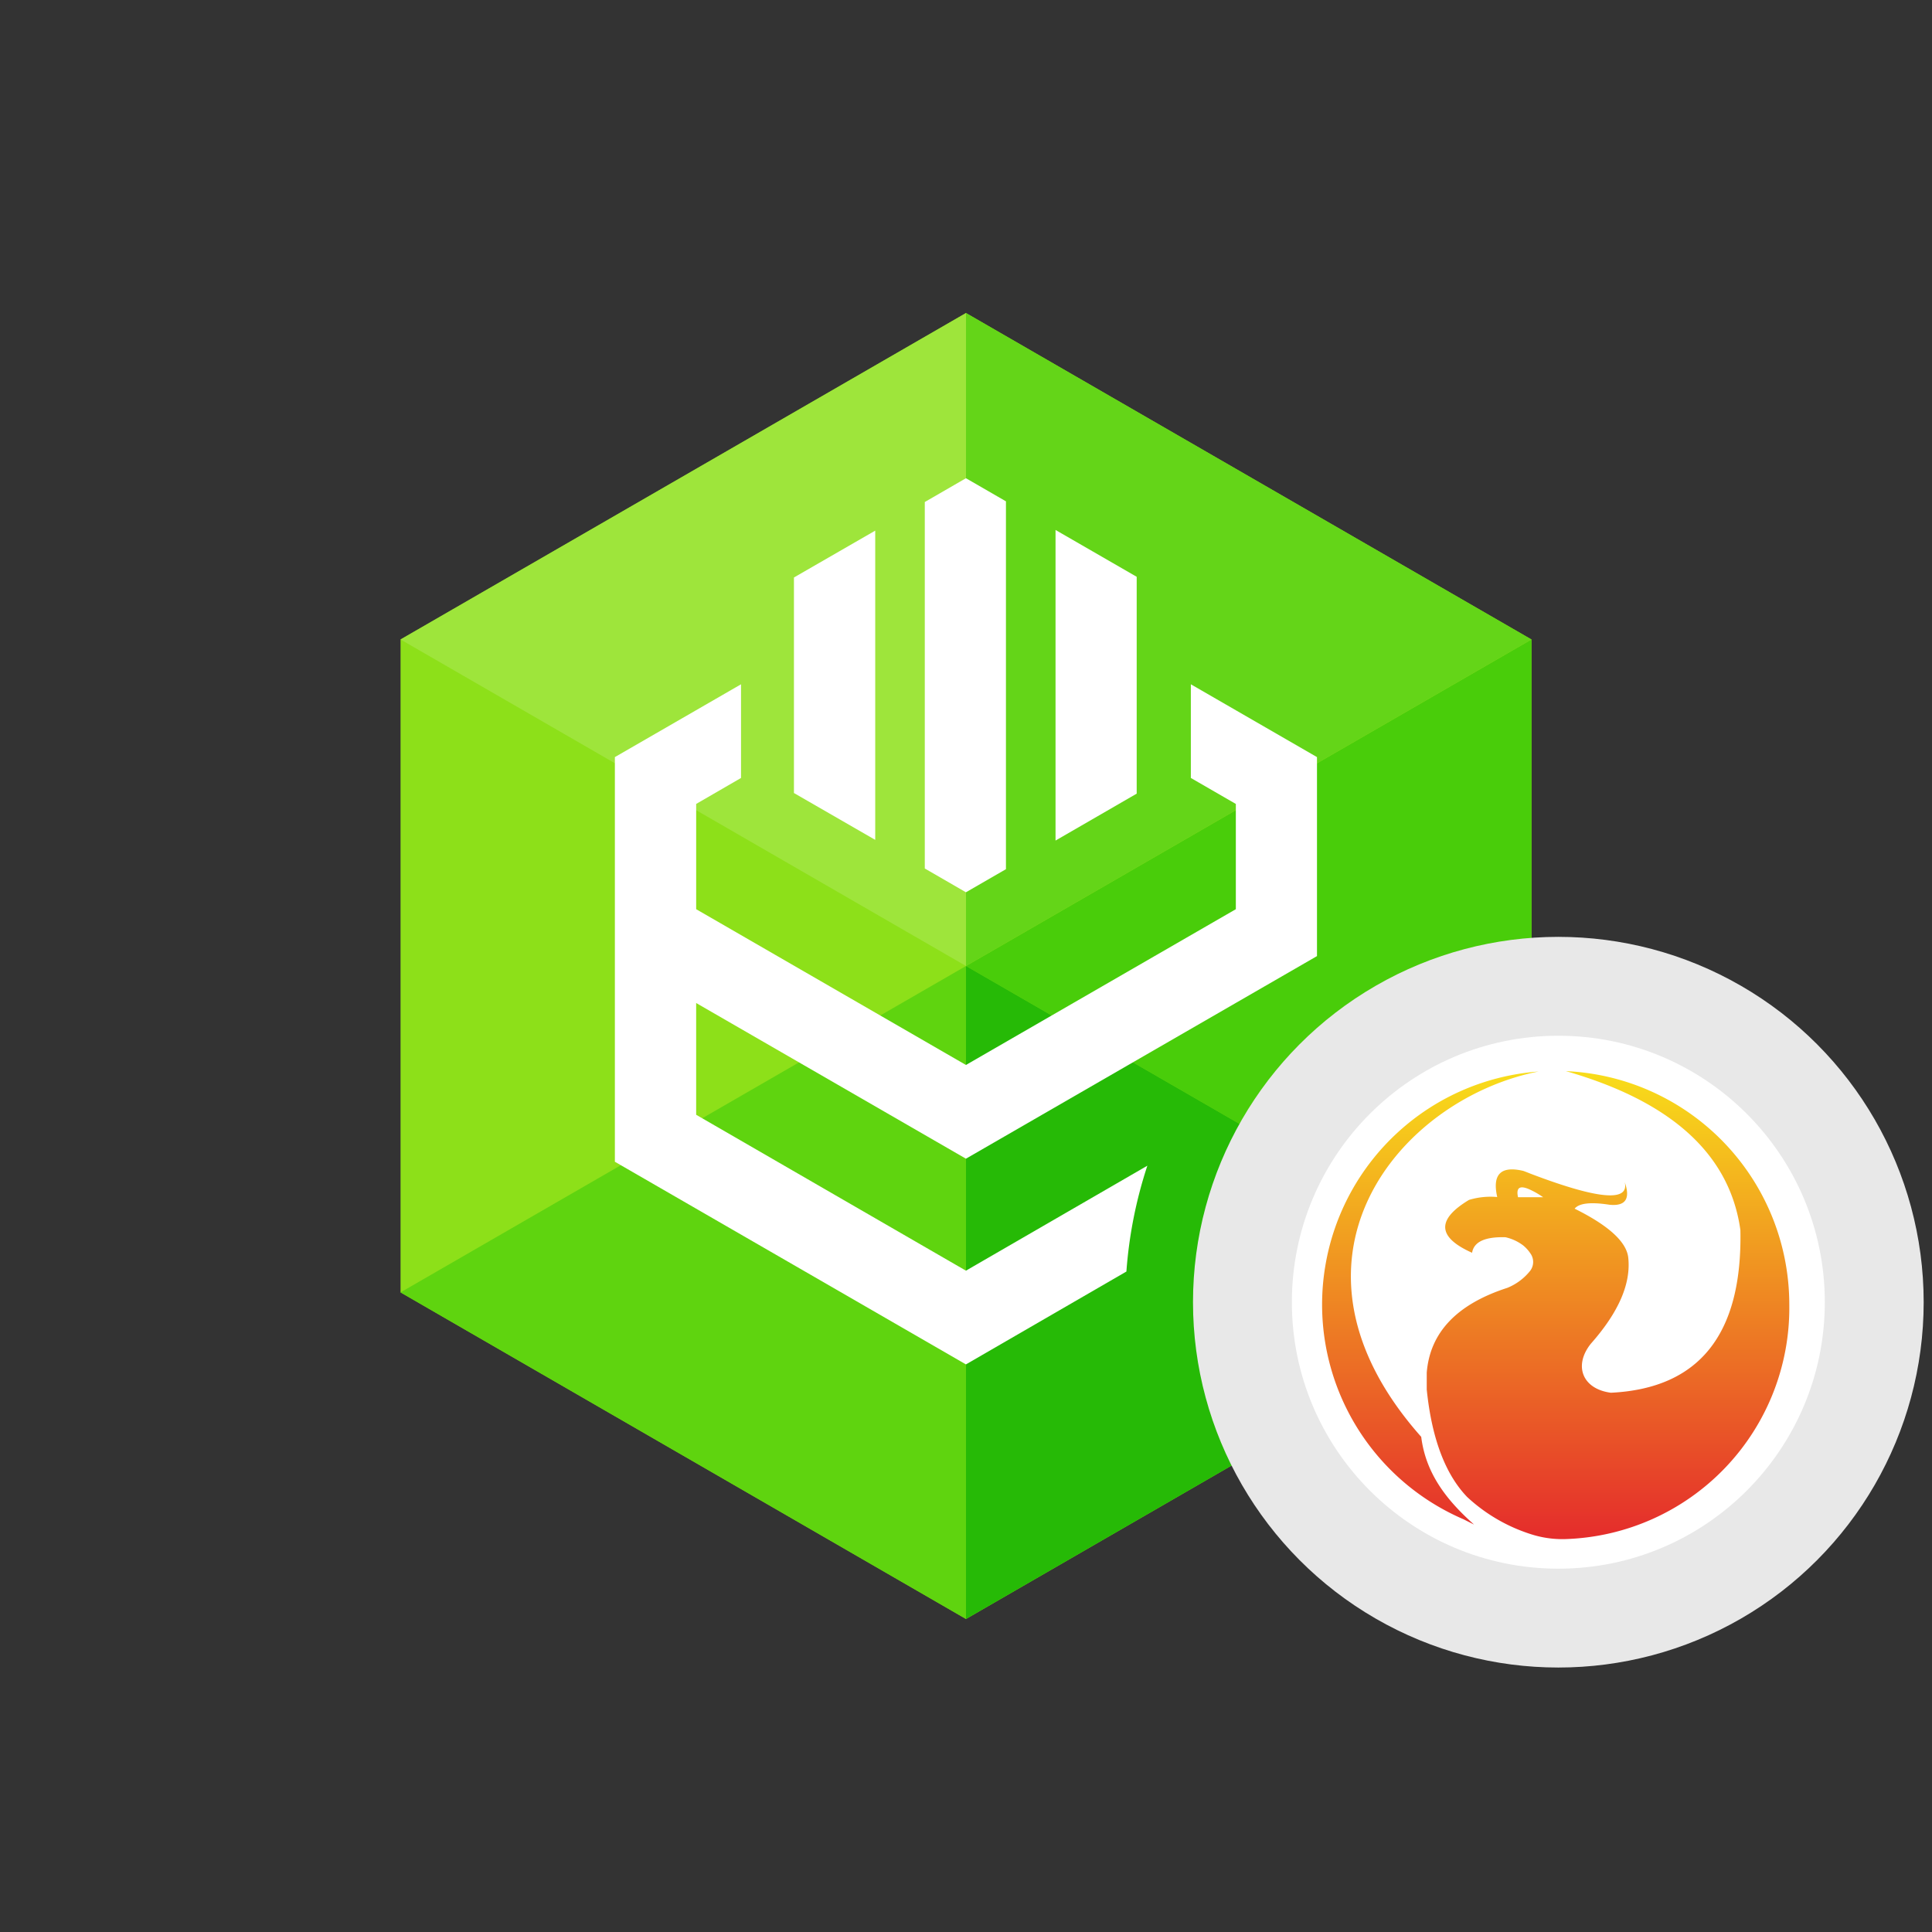 <svg xmlns="http://www.w3.org/2000/svg" xmlns:xlink="http://www.w3.org/1999/xlink" viewBox="0 0 246 246"><rect x="0" y="0" width="246" height="246" fill="#333333" stroke="none"/><defs><linearGradient id="a" x1="198.087" y1="197.633" x2="198.087" y2="136.858" gradientUnits="userSpaceOnUse"><stop offset="0" stop-color="#e4272c"/><stop offset="1" stop-color="#f8dc1a"/></linearGradient></defs><title>ODBC_Firebird</title><rect width="246" height="246" fill="#fff" opacity="0"/><polyline points="195 81.425 195 164.559 152.47 189.117 123 206.142 51 164.559 51 81.425 123 39.859 195 81.425" fill="#8de019"/><polyline points="123 39.859 51 81.425 123 123 123 39.859" fill="#9ee53b"/><polyline points="123 123 51 164.559 123 206.142 123 123" fill="#5fd40f"/><polyline points="195 81.425 152.47 105.982 123 123 195 164.559 195 81.425" fill="#49cd0a"/><polyline points="123 39.859 123 123 152.47 105.982 195 81.425 123 39.859" fill="#64d518"/><polyline points="123 123 123 123 123 206.142 195 164.559 123 123" fill="#26ba06"/><path d="M151.63,87.13V99.058l5.728,3.307v13.402l-34.365,19.834-34.35-19.834V102.365l5.712-3.307V87.13L78.291,96.401v51.524l44.701,25.804,20.432-11.825a56.061,56.061,0,0,1,2.668-13.476l-23.1,13.365-34.35-19.85v-14.23l34.35,19.823,44.699-25.797V96.401Z" fill="#fff"/><polygon points="128.087 110.672 128.087 63.834 122.992 60.892 117.753 63.921 117.753 110.584 122.992 113.613 128.087 110.672" fill="#fff"/><polygon points="101.092 100.975 111.442 106.94 111.442 67.565 101.092 73.53 101.092 100.975" fill="#fff"/><polygon points="144.734 73.443 134.4 67.48 134.4 107.027 144.734 101.055 144.734 73.443" fill="#fff"/><circle cx="198.422" cy="165.808" r="46.518" fill="#e8e8e8"/><circle cx="198.422" cy="165.809" r="33.93" fill="#fff"/><path d="M187.691,194.123l-1.347-.677A29.756,29.756,0,0,1,195.9,136.435c-17.801,3.512-34.865,24.077-14.938,46.517C181.525,187.432,183.962,190.81,187.691,194.123ZM227.83,166.105a29.453,29.453,0,0,1-28.462,29.864,13.008,13.008,0,0,1-4.52-.649,21.474,21.474,0,0,1-8.035-4.709c-2.66-2.764-4.469-7.185-5.134-13.562,0-.038-.013-.076-.013-.112v-2.16q.62-7.68,10.268-10.798a7.168,7.168,0,0,0,2.914-2.184,1.867,1.867,0,0,0,0-2.223,4.579,4.579,0,0,0-.902-.992,5.864,5.864,0,0,0-2.253-1.043c-2.607-.074-4.028.579-4.254,1.977q-6.643-2.965-.39-6.731a9.458,9.458,0,0,1,3.591-.367c-.651-2.885.452-4.005,3.328-3.325.302.111.592.224.88.341q12.94,4.931,12.028,1.089c.752,2.125.096,3.091-1.96,2.876-2.372-.365-3.84-.202-4.421.501q6.388,3.163,6.819,6.141.599,5.007-4.746,11.048c-2.246,2.803-1.081,5.779,2.551,6.25q16.891-.826,16.484-20.714-2.02-14.442-22.214-20.237A29.763,29.763,0,0,1,227.83,166.105Zm-31.34-13.662a10.937,10.937,0,0,0-1.643-.952q-1.975-.927-1.557.952H196.49Z" fill-rule="evenodd" fill="url(#a)"/></svg>
